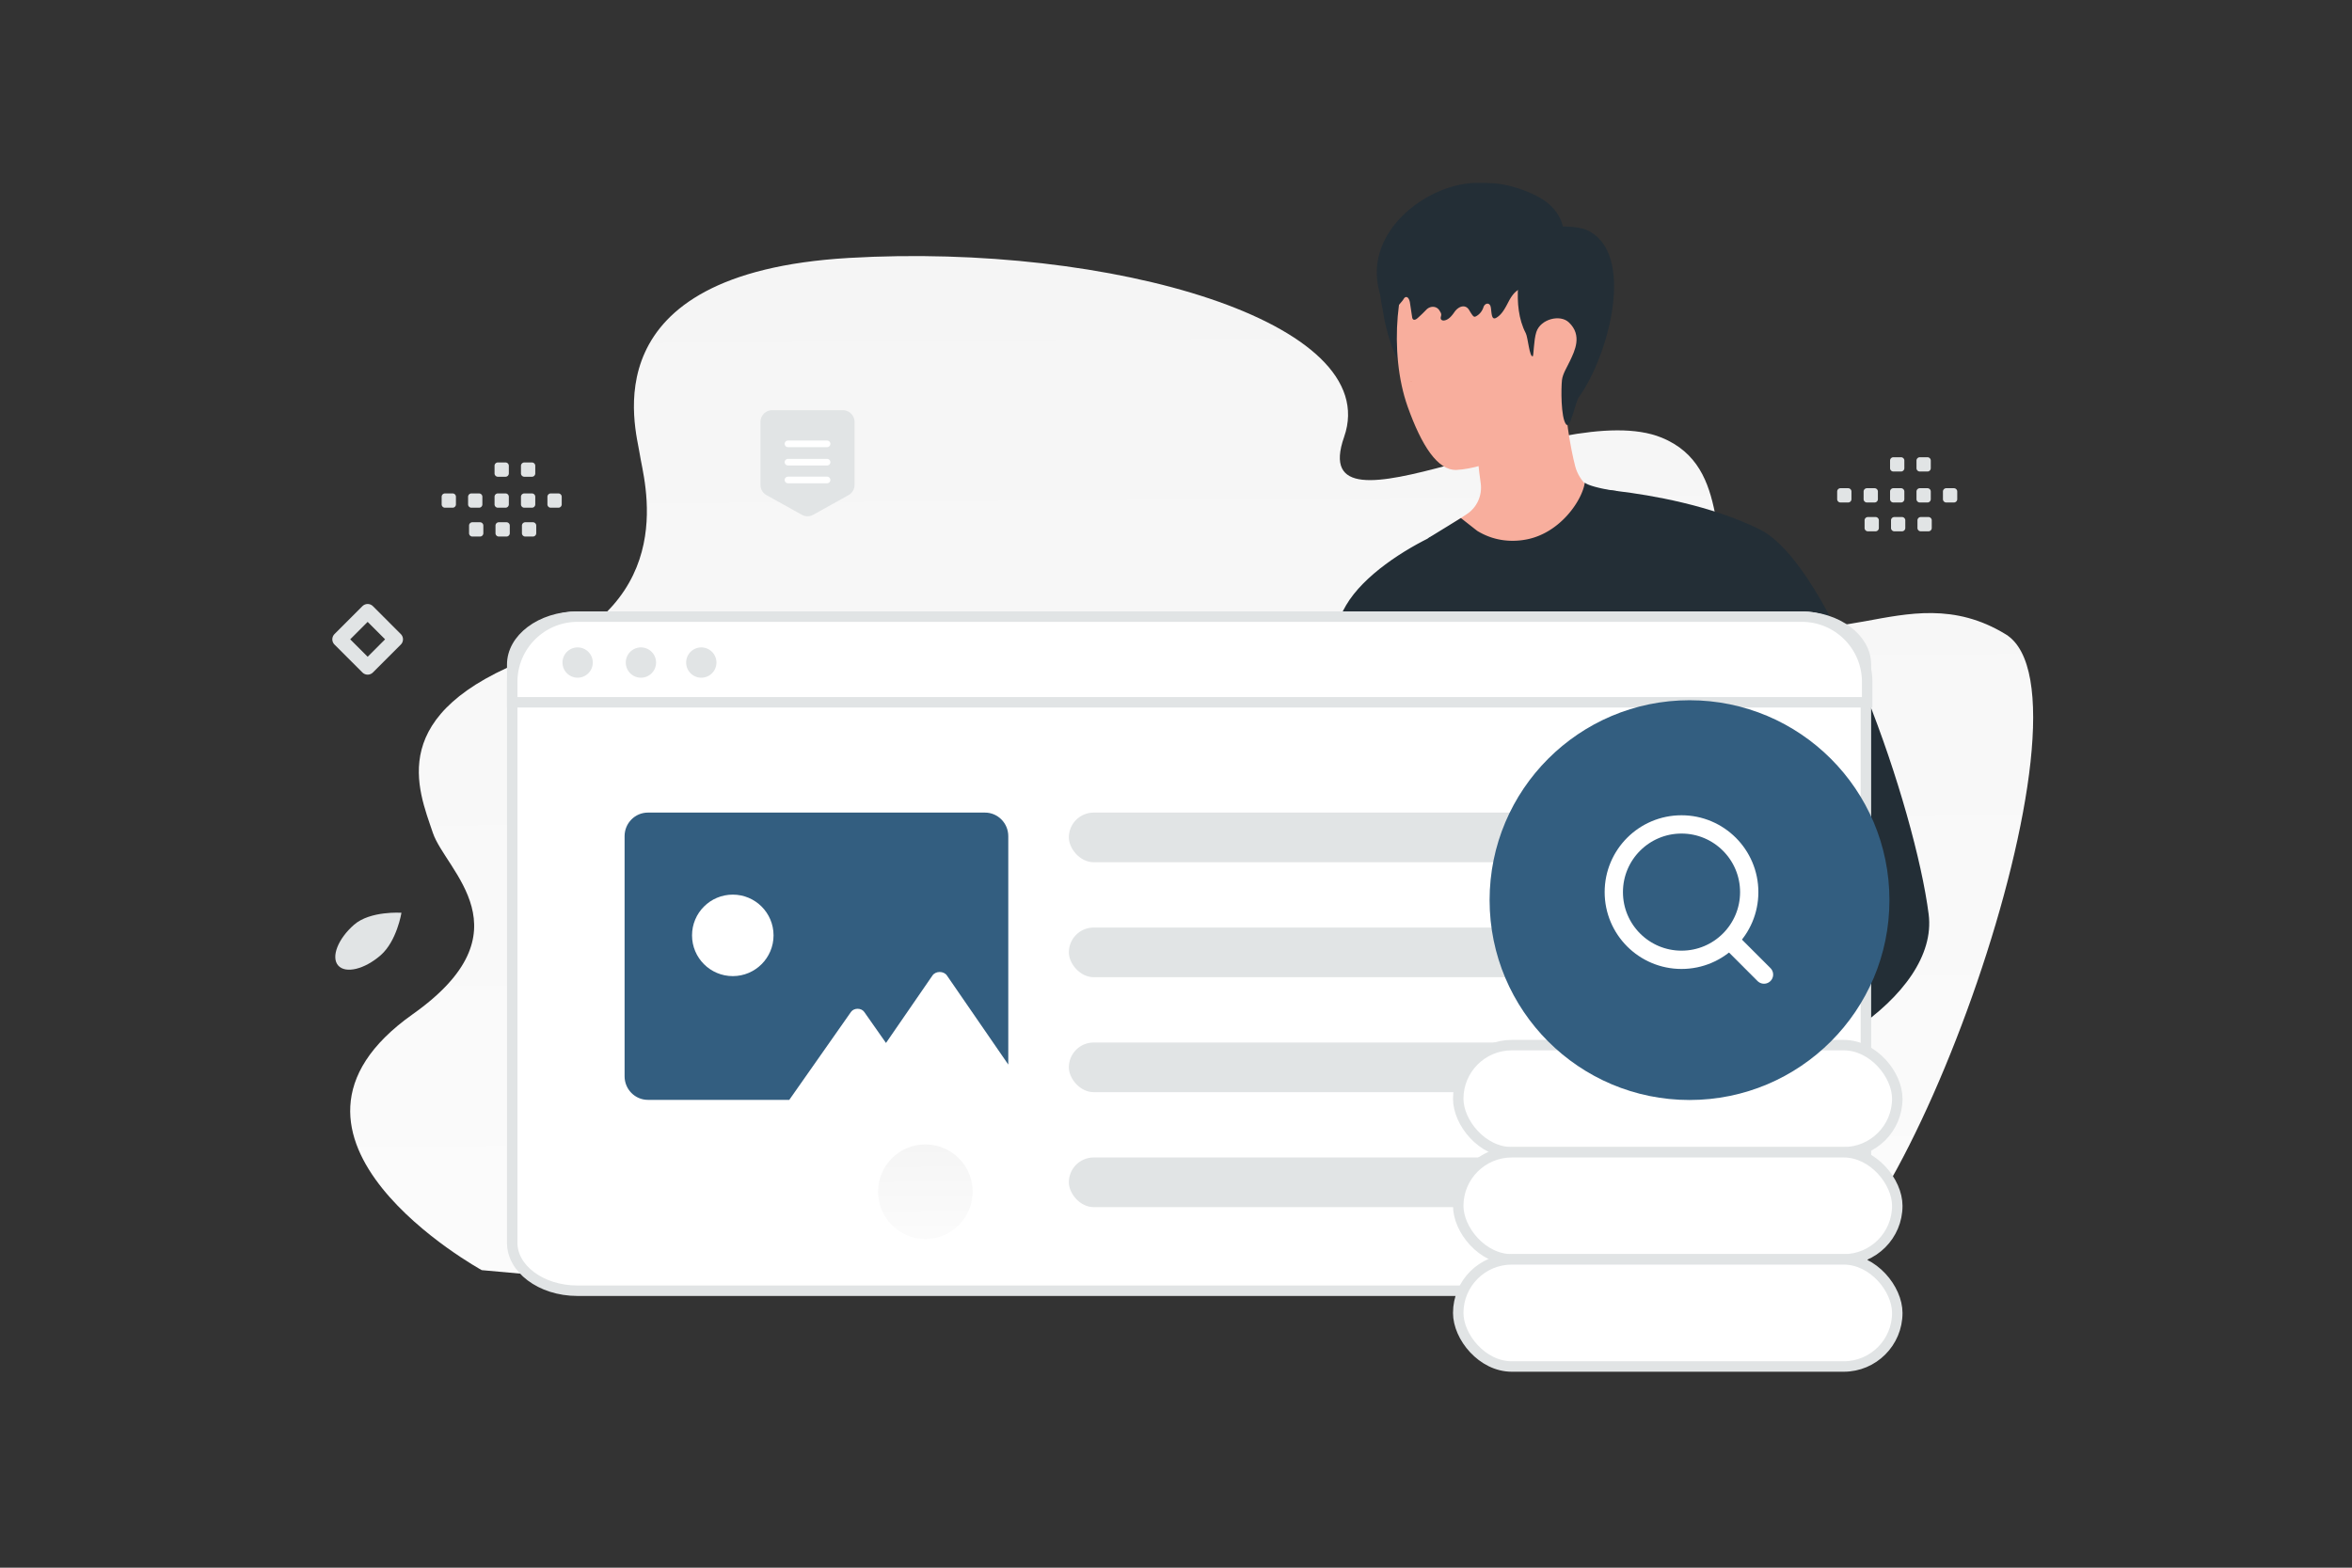 <svg xmlns="http://www.w3.org/2000/svg" width="900" height="600" viewBox="0 0 900 600" fill="none"><rect x="0" y="0" width="900" height="600" fill="#333333" stroke="none"/><path fill="transparent" d="M0 0h900v600H0z"></path><path d="M324.861 98.716c100.017-5.827 204.879 24.525 189.466 68.523-15.415 43.998 82.408-15.627 121.444.236 27.793 11.293 16.684 45.673 30.128 59.527 30.828 31.762 62.358-8.235 101.594 15.764S726.399 490.749 685.41 492l-467.513-2.852-33.55-3.027s-92.803-50.951-26.417-97.952c44.888-31.78 12.59-54.858 7.708-69.407-5.606-16.705-18.683-45.88 38.302-67.29 56.986-21.41 42.273-67.997 40.871-77.642-1.4-9.65-19.964-69.286 80.05-75.114z" fill="url(#a)"></path><path d="M554.719 201.039c4.238 6.648 15.31 14.395 23.163 14.289 26.752-.49 35.559-18.713 38.446-25.348-.543-.132-1.457-.238-2.106-.318-4.926-.715-9.959-5.588-11.429-11.084-1.894-7.152-4.224-21.137-3.946-30.023l-33.837 18.726c.053 2.569.225 5.377.463 8.211.172 1.722.344 3.417.543 5.059.186 1.576.397 3.072.596 4.45.623 4.635-1.443 9.23-5.35 11.786l-6.543 4.252z" fill="#F8AE9D"></path><path d="M551.807 128.199c1.827 4.794 1.059 10.238-.795 15.018-1.311 3.378-4.225.398-7.853.464-5.615.093-9.999-5.748-13.389-21.229-2.159-11.363-2.702-17.124-2.265-18.223 1.549-3.934 6.661-6.04 10.873-6.41" fill="#232E36"></path><path d="M543.264 94.15c-8.847 10.661-12.065 40.658-4.596 61.556 5.311 14.859 11.482 24.448 18.687 24.143 10.939-.464 32.142-9.456 39.042-16.965 12.435-13.522 8.82-40.035 6.251-56.722-2.331-15.164-9.43-34.857-28.487-31.109-12.529 2.45-22.964 9.522-30.897 19.097z" fill="#F8AE9D"></path><path d="M593.316 105.926c-1.962 2.521-5.422 3.077-8.272 3.575-3.83.67-5.726 2.066-7.714 5.812-1.259 2.392-2.519 5.013-4.772 6.309-1.831 1.058-1.762-1.644-2.057-3.738a4.073 4.073 0 0 0-.112-.542c-.445-1.671-2.224-1.384-2.749.264-.477 1.481-1.497 2.734-2.796 3.432-.213.114-.438.214-.663.171-.305-.042-.544-.327-.743-.584-.417-.538-.831-1.221-1.26-1.945-1.406-2.375-4.062-1.521-5.632.749-.981 1.41-2.148 2.863-3.751 3.19-.517.114-1.167.029-1.405-.47-.305-.612.172-1.225.092-1.851-.066-.584-.318-.841-.596-1.339-1.094-1.938-3.589-2.007-5.127-.399a57 57 0 0 1-3.343 3.219c-.491.427-1.206.855-1.697.427-.265-.228-.331-.612-.384-.983-.279-1.808-.544-3.617-.822-5.426-.159-1.011-.703-2.336-1.63-2.08-.451.129-.716.599-.968 1.026-.305.541-5.753 6.708-5.859 6.238-.848-3.503-2.585-6.694-3.433-10.198-5.487-22.547 18.862-40.678 37.459-40.778 4.136-.029 7.913.038 11.93.993 4.281 1.025 8.801 2.653 12.685 4.946 5.448 3.205 9.57 9.03 8.51 15.981" fill="#232E36"></path><path d="M584.558 98.19c-2.702 3.059-3.417 7.363-3.669 11.429-.371 6.132.133 12.502 2.967 17.945.808 1.549 1.404 9.217 2.648 8.793.398-.132.332-6.078 1.378-9.283 1.615-4.967 9.058-6.86 12.409-3.722 5.35 4.993 2.212 11.059.437 14.833-1.06 2.278-2.741 4.834-3.033 7.244-.357 3.086-.463 14.33 1.55 16.952 1.682 2.198 3.469-8.423 4.992-10.515 11.271-15.588 22.077-55.279 2.835-63.887-2.927-1.311-11.959-1.987-14.701-.318m-79.064 326.041c-1.113.186-2.238.345-3.404.385-6.198.198-12.184-1.166-18.236-2.199-5.324-.914-6.767-1.417-6.662-7.84.928-50.868 8.41-101.604 21.865-150.671 2.053-7.496 4.291-15.045 8.225-21.746 6.714-11.429 22.13-21.295 33.956-26.831 1.669-.782 8.582 3.615 10.264 2.86 1.47-.662 2.768-1.695 4.251-2.344 4.344-1.894 7.257 2.066 10.886 3.722 1.881.847 3.973 1.39 6.039 1.298 1.682-.067 3.205-1.086 4.741-.292 6.913 3.576 24.077-22.964 24.077-22.964l7.456 7.747 21.759 22.792 54.378 74.919s9.866 61.397 16.647 101.644c1.178 6.939 5.84 21.944 6.767 27.202-.198-1.139-46.418-1.444-48.908-1.444h-94.201c-5.284 0-19.494 2.238-23.202-1.642-4.569-4.768-9.854-26.646-10.132-32.778-.914-20.62.503-41.081.782-61.82-.12 8.436-2.543 16.064-3.576 24.328-1.338 10.635-3.245 21.256-4.966 31.837-1.378 8.503-2.702 17.031-3.762 25.587-.476 3.854.133 6.145-3.125 7.655-2.741 1.258-8.714.052-11.919.595z" fill="#232E36"></path><path d="M536.256 396.088c2.517-1.033 18.051-4.886 25.057-6.343 3.668-.755 20.302-5.072 24.156-5.072 3.854 0 9.098 5.509 9.098 5.509l-1.39 18.951c-3.708-.37-8.675 1.55-11.337 1.921-2.662.37-11.707.423-17.269-2.371-.318-.159-.609-.331-.901-.503-2.238 1.986-5.045 3.92-8.158 4.079 0 0-2.436-.252-2.198-1.232.106-.477 1.722-2.94 3.337-5.35-2.384 2.423-6.277 6.357-10.767 6.582 0 0-2.436-.252-2.198-1.232.132-.583 2.463-4.066 4.344-6.834-.027.027-.066.04-.08.067-1.973 1.735-6.661 7.721-12.21 7.999 0 0-2.437-.252-2.199-1.232.08-.357 1.007-1.827 2.133-3.536a32.106 32.106 0 0 1-5.258 3.285c-5.999 2.966-9.416.715-9.416 0-.013-.729 12.74-13.655 15.256-14.688z" fill="#F8AE9D"></path><path d="M590.275 374.078s-9.667 5.483-8.806 17.137c.86 11.654 4.357 25.163 18.951 23.746 14.594-1.404-10.145-40.883-10.145-40.883z" fill="#232E36"></path><path d="M598.065 413.808c34.989 12.145 81.805.543 111.484-19.626 18.594-12.608 30.46-28.62 28.46-44.26-5.178-40.631-37.108-133.759-64.734-147.347-18.779-9.244-41.558-13.071-54.259-14.608-5.959-.728-9.681-.9-9.681-.9l4.609 13.005 23.07 65.052c.861 38.605 28.487 61.529 22.991 70.521-5.496 8.966-48.895 18.647-71.687 33.996-6.304 4.265-14.303 35.109 9.747 44.167z" fill="#232E36"></path><path d="M637.014 265.124c-.026 7.324.994 14.66 2.901 21.759 1.92 7.099 4.728 13.945 7.985 20.541 1.629 3.297 3.364 6.529 5.152 9.72 1.762 3.205 3.576 6.384 5.059 9.642.729 1.629 1.364 3.31 1.616 4.966.066.808.132 1.642-.093 2.344-.053.384-.278.675-.41 1.02-.252.304-.424.635-.742.927-2.371 2.37-5.761 3.973-8.979 5.522-13.217 6.026-27.255 10.489-40.631 16.502-6.688 3.006-13.31 6.251-19.468 10.303l-1.139.768c-.384.265-.742.609-1.112.914a10.84 10.84 0 0 0-1.762 2.225c-.98 1.602-1.642 3.351-2.158 5.125-.981 3.563-1.391 7.231-1.418 10.9.239-3.642.848-7.284 1.921-10.741 1.139-3.43 2.9-6.767 6.198-8.37 6.184-3.84 12.819-6.9 19.547-9.72 6.741-2.782 13.561-5.417 20.408-7.973 6.847-2.596 13.734-5.072 20.461-8.145 3.311-1.642 6.715-3.191 9.536-6.039.357-.344.649-.821.953-1.231.225-.504.53-.98.61-1.51.317-1.06.211-2.106.119-3.099-.318-1.96-1.033-3.735-1.801-5.43-1.576-3.39-3.417-6.556-5.205-9.747-1.788-3.192-3.589-6.357-5.297-9.575-6.821-12.82-11.562-26.924-12.251-41.598z" fill="#fff"></path><path d="M546.337 206.058c3.337 3.311 18.196 13.892 32.367 13.892a40.8 40.8 0 0 0 7.482-.702c11.893-2.171 21.905-10.104 27.759-19.189a40.152 40.152 0 0 0 2.82-5.232c1.06-2.277 1.815-4.608 2.252-6.86-5.96-.728-11.654-2.225-12.581-3.284-1.007 6.94-9.576 19.468-22.554 21.825a27.76 27.76 0 0 1-4.635.464h-.027c-6.092.106-10.767-1.841-13.958-3.801-.027 0-6.212-4.874-6.238-4.9l-12.687 7.787z" fill="#232E36"></path><path d="M537.011 357.349c.037-.648-.046-1.289-.023-1.938.026-.701.104-1.387.157-2.087l.385-4.011c.246-2.731.493-5.463.7-8.197.411-5.416.69-10.852.836-16.282.28-10.861.123-21.747-.607-32.585-.2-3.036-.455-6.061-.735-9.088a569.303 569.303 0 0 0-.481-4.656c-.166-1.522-.413-3.034-.432-4.574-.013-.956 1.423-1.021 1.639-.133.634 2.635.727 5.466 1 8.161.258 2.707.491 5.413.696 8.13.395 5.474.657 10.954.786 16.439.235 10.917-.154 21.838-1.085 32.729-.266 3.062-.57 6.109-.94 9.152a178.615 178.615 0 0 1-.62 4.648c-.104.684-.196 1.368-.326 2.037-.164.787-.457 1.513-.621 2.3-.089.181-.351.113-.329-.045z" fill="#fff"></path><path d="M540.06 145.985c-.093 0-.344-.145-.132-.145.105 0 .343.145.132.145z" fill="#CC6144"></path><path d="M689.042 494H220.958c-7.049 0-13.356-2.159-17.857-5.555-4.499-3.396-7.101-7.937-7.101-12.788V254.343c0-4.851 2.602-9.392 7.101-12.788 4.501-3.396 10.808-5.555 17.857-5.555h468.084c7.049 0 13.356 2.159 17.856 5.555 4.5 3.396 7.102 7.937 7.102 12.788v221.314c0 4.851-2.602 9.392-7.102 12.788-4.5 3.396-10.807 5.555-17.856 5.555z" fill="#fff" stroke="#E1E4E5" stroke-width="4"></path><path fill-rule="evenodd" clip-rule="evenodd" d="M239 320.027v91.895c0 4.988 3.994 9.027 8.926 9.027h54.094l23.613-33.657c1.126-1.606 3.941-1.606 5.066 0l8.267 11.786.065.091.055-.081 17.731-25.743c1.226-1.782 4.298-1.782 5.524 0l23.481 34.098v-87.416c0-4.988-4.004-9.027-8.926-9.027h-128.97c-4.932 0-8.926 4.039-8.926 9.027z" fill="#335E80"></path><path d="M280.405 373.588c-8.613 0-15.595-6.982-15.595-15.595s6.982-15.595 15.595-15.595S296 349.38 296 357.993s-6.982 15.595-15.595 15.595z" fill="#fff"></path><path d="M714.479 268.794H196v-7.811C196 247.188 207.188 236 220.983 236h468.513c13.795 0 24.983 11.188 24.983 24.983v7.811z" fill="#fff" stroke="#E1E4E5" stroke-width="4"></path><path d="M221.033 259.375a5.795 5.795 0 1 0 0-11.59 5.795 5.795 0 0 0 0 11.59zm24.145 0a5.796 5.796 0 1 0-.001-11.591 5.796 5.796 0 0 0 .001 11.591zm23.179 0a5.795 5.795 0 1 0-.002-11.59 5.795 5.795 0 0 0 .002 11.59z" fill="#E1E4E5"></path><rect x="409" y="311" width="263" height="19" rx="9.5" fill="#E1E4E5"></rect><rect x="409" y="355" width="263" height="19" rx="9.5" fill="#E1E4E5"></rect><rect x="409" y="399" width="263" height="19" rx="9.5" fill="#E1E4E5"></rect><rect x="409" y="443" width="263" height="19" rx="9.5" fill="#E1E4E5"></rect><rect x="558" y="400" width="168" height="41" rx="20.5" fill="#fff" stroke="#E1E4E5" stroke-width="4" stroke-linecap="round" stroke-linejoin="round"></rect><rect x="558" y="441" width="168" height="41" rx="20.5" fill="#fff" stroke="#E1E4E5" stroke-width="4" stroke-linecap="round" stroke-linejoin="round"></rect><rect x="558" y="482" width="168" height="41" rx="20.5" fill="#fff" stroke="#E1E4E5" stroke-width="4" stroke-linecap="round" stroke-linejoin="round"></rect><circle cx="646.5" cy="344.5" r="76.5" fill="#335E80"></circle><path fill-rule="evenodd" clip-rule="evenodd" d="M669.347 341.437c0 14.31-11.6 25.91-25.91 25.91s-25.91-11.6-25.91-25.91 11.6-25.91 25.91-25.91 25.91 11.6 25.91 25.91z" fill="#335E80" stroke="#fff" stroke-width="7" stroke-linecap="round" stroke-linejoin="round"></path><path fill-rule="evenodd" clip-rule="evenodd" d="m675 373-11.071-11.07L675 373z" fill="#335E80"></path><path d="m675 373-11.071-11.07" stroke="#fff" stroke-width="7" stroke-linecap="round" stroke-linejoin="round"></path><path fill-rule="evenodd" clip-rule="evenodd" d="M170.274 188.851h2.918c.705 0 1.273.574 1.273 1.273v2.918c0 .706-.574 1.274-1.273 1.274h-2.918c-.7 0-1.274-.574-1.274-1.274v-2.918a1.27 1.27 0 0 1 1.274-1.273zm10.117 0h2.917c.7 0 1.274.574 1.274 1.273v2.918c0 .706-.574 1.274-1.274 1.274h-2.917c-.7 0-1.274-.574-1.274-1.274v-2.918c0-.699.574-1.273 1.274-1.273zm10.122 0h2.918c.7 0 1.274.574 1.274 1.273v2.918c0 .706-.574 1.274-1.274 1.274h-2.918a1.278 1.278 0 0 1-1.273-1.274v-2.918a1.27 1.27 0 0 1 1.273-1.273zm10.117 0h2.918c.7 0 1.274.574 1.274 1.273v2.918c0 .706-.574 1.274-1.274 1.274h-2.918a1.28 1.28 0 0 1-1.279-1.274v-2.918a1.287 1.287 0 0 1 1.279-1.273zm10.117 0h2.918a1.28 1.28 0 0 1 1.279 1.273v2.918c0 .706-.574 1.274-1.279 1.274h-2.918c-.7 0-1.274-.574-1.274-1.274v-2.918c0-.699.574-1.273 1.274-1.273zm-29.985 11.031h2.917c.7 0 1.274.574 1.274 1.274v2.924c0 .699-.574 1.273-1.274 1.273h-2.918a1.274 1.274 0 0 1-1.273-1.273v-2.918a1.272 1.272 0 0 1 1.274-1.28zm10.116 0h2.918c.7 0 1.274.574 1.274 1.274v2.924c0 .699-.574 1.273-1.274 1.273h-2.918a1.278 1.278 0 0 1-1.273-1.273v-2.918a1.272 1.272 0 0 1 1.273-1.28zm10.117 0h2.918a1.28 1.28 0 0 1 1.279 1.274v2.924a1.28 1.28 0 0 1-1.279 1.273h-2.918c-.7 0-1.274-.574-1.274-1.273v-2.918c0-.706.574-1.28 1.274-1.28zM190.513 177h2.918c.7 0 1.274.574 1.274 1.274v2.917c0 .706-.574 1.274-1.274 1.274h-2.918a1.278 1.278 0 0 1-1.273-1.274v-2.917a1.27 1.27 0 0 1 1.273-1.274zm10.117 0h2.918c.7 0 1.274.574 1.274 1.274v2.917c0 .706-.574 1.274-1.274 1.274h-2.918a1.28 1.28 0 0 1-1.279-1.274v-2.917c.006-.7.58-1.274 1.279-1.274zm503.643 9.851h2.918c.706 0 1.274.574 1.274 1.273v2.918c0 .706-.574 1.274-1.274 1.274h-2.918a1.278 1.278 0 0 1-1.273-1.274v-2.918a1.27 1.27 0 0 1 1.273-1.273zm10.117 0h2.918c.7 0 1.274.574 1.274 1.273v2.918c0 .706-.574 1.274-1.274 1.274h-2.918a1.278 1.278 0 0 1-1.273-1.274v-2.918c0-.699.574-1.273 1.273-1.273zm10.123 0h2.918c.699 0 1.273.574 1.273 1.273v2.918c0 .706-.574 1.274-1.273 1.274h-2.918c-.7 0-1.274-.574-1.274-1.274v-2.918a1.27 1.27 0 0 1 1.274-1.273zm10.117 0h2.917c.7 0 1.274.574 1.274 1.273v2.918c0 .706-.574 1.274-1.274 1.274h-2.917a1.28 1.28 0 0 1-1.28-1.274v-2.918a1.288 1.288 0 0 1 1.28-1.273zm10.116 0h2.918c.706 0 1.28.574 1.28 1.273v2.918c0 .706-.574 1.274-1.28 1.274h-2.918a1.278 1.278 0 0 1-1.273-1.274v-2.918c0-.699.574-1.273 1.273-1.273zm-29.985 11.031h2.918c.699 0 1.273.574 1.273 1.274v2.924c0 .699-.574 1.273-1.273 1.273h-2.918a1.275 1.275 0 0 1-1.274-1.273v-2.918a1.272 1.272 0 0 1 1.274-1.28zm10.117 0h2.918c.699 0 1.273.574 1.273 1.274v2.924c0 .699-.574 1.273-1.273 1.273h-2.918c-.7 0-1.274-.574-1.274-1.273v-2.918a1.272 1.272 0 0 1 1.274-1.28zm10.117 0h2.917c.706 0 1.28.574 1.28 1.274v2.924a1.28 1.28 0 0 1-1.28 1.273h-2.917c-.7 0-1.274-.574-1.274-1.273v-2.918c0-.706.574-1.28 1.274-1.28zM724.513 175h2.918c.699 0 1.273.574 1.273 1.274v2.917c0 .706-.574 1.274-1.273 1.274h-2.918c-.7 0-1.274-.574-1.274-1.274v-2.917a1.27 1.27 0 0 1 1.274-1.274zm10.117 0h2.917c.7 0 1.274.574 1.274 1.274v2.917c0 .706-.574 1.274-1.274 1.274h-2.917a1.28 1.28 0 0 1-1.28-1.274v-2.917c.006-.7.58-1.274 1.28-1.274z" fill="#E1E4E5"></path><path d="M145.686 365.576c6.173-5.398 7.935-16.239 7.935-16.239s-11.963-.819-18.135 4.58c-6.173 5.398-8.897 12.386-6.079 15.607 2.819 3.221 10.104 1.455 16.279-3.948z" fill="#E1E4E5"></path><circle cx="354.098" cy="456.098" r="18.098" fill="url(#b)"></circle><path fill-rule="evenodd" clip-rule="evenodd" d="M291 185.56v-24.051a4.504 4.504 0 0 1 4.5-4.509h27c2.486 0 4.5 2.018 4.5 4.509v24.051a4.51 4.51 0 0 1-2.315 3.941l-13.5 7.515a4.487 4.487 0 0 1-4.372 0l-13.5-7.515A4.515 4.515 0 0 1 291 185.56z" fill="#E1E4E5"></path><path d="M301.517 176.887h14.966m-14.966-7.011h14.966m-14.966 13.821h14.966" stroke="#fff" stroke-width="2.529" stroke-linecap="round" stroke-linejoin="round"></path><path clip-rule="evenodd" d="M140.686 255.371 130 244.686 140.686 234l10.685 10.686-10.685 10.685z" stroke="#E1E4E5" stroke-width="5.673" stroke-linecap="round" stroke-linejoin="round"></path><defs><linearGradient id="a" x1="469.731" y1="712.899" x2="462.298" y2="-330.693" gradientUnits="userSpaceOnUse"><stop stop-color="#fff"></stop><stop offset="1" stop-color="#EEE"></stop></linearGradient><linearGradient id="b" x1="354.87" y1="494.491" x2="353.754" y2="398.624" gradientUnits="userSpaceOnUse"><stop stop-color="#fff"></stop><stop offset="1" stop-color="#EEE"></stop></linearGradient></defs></svg>